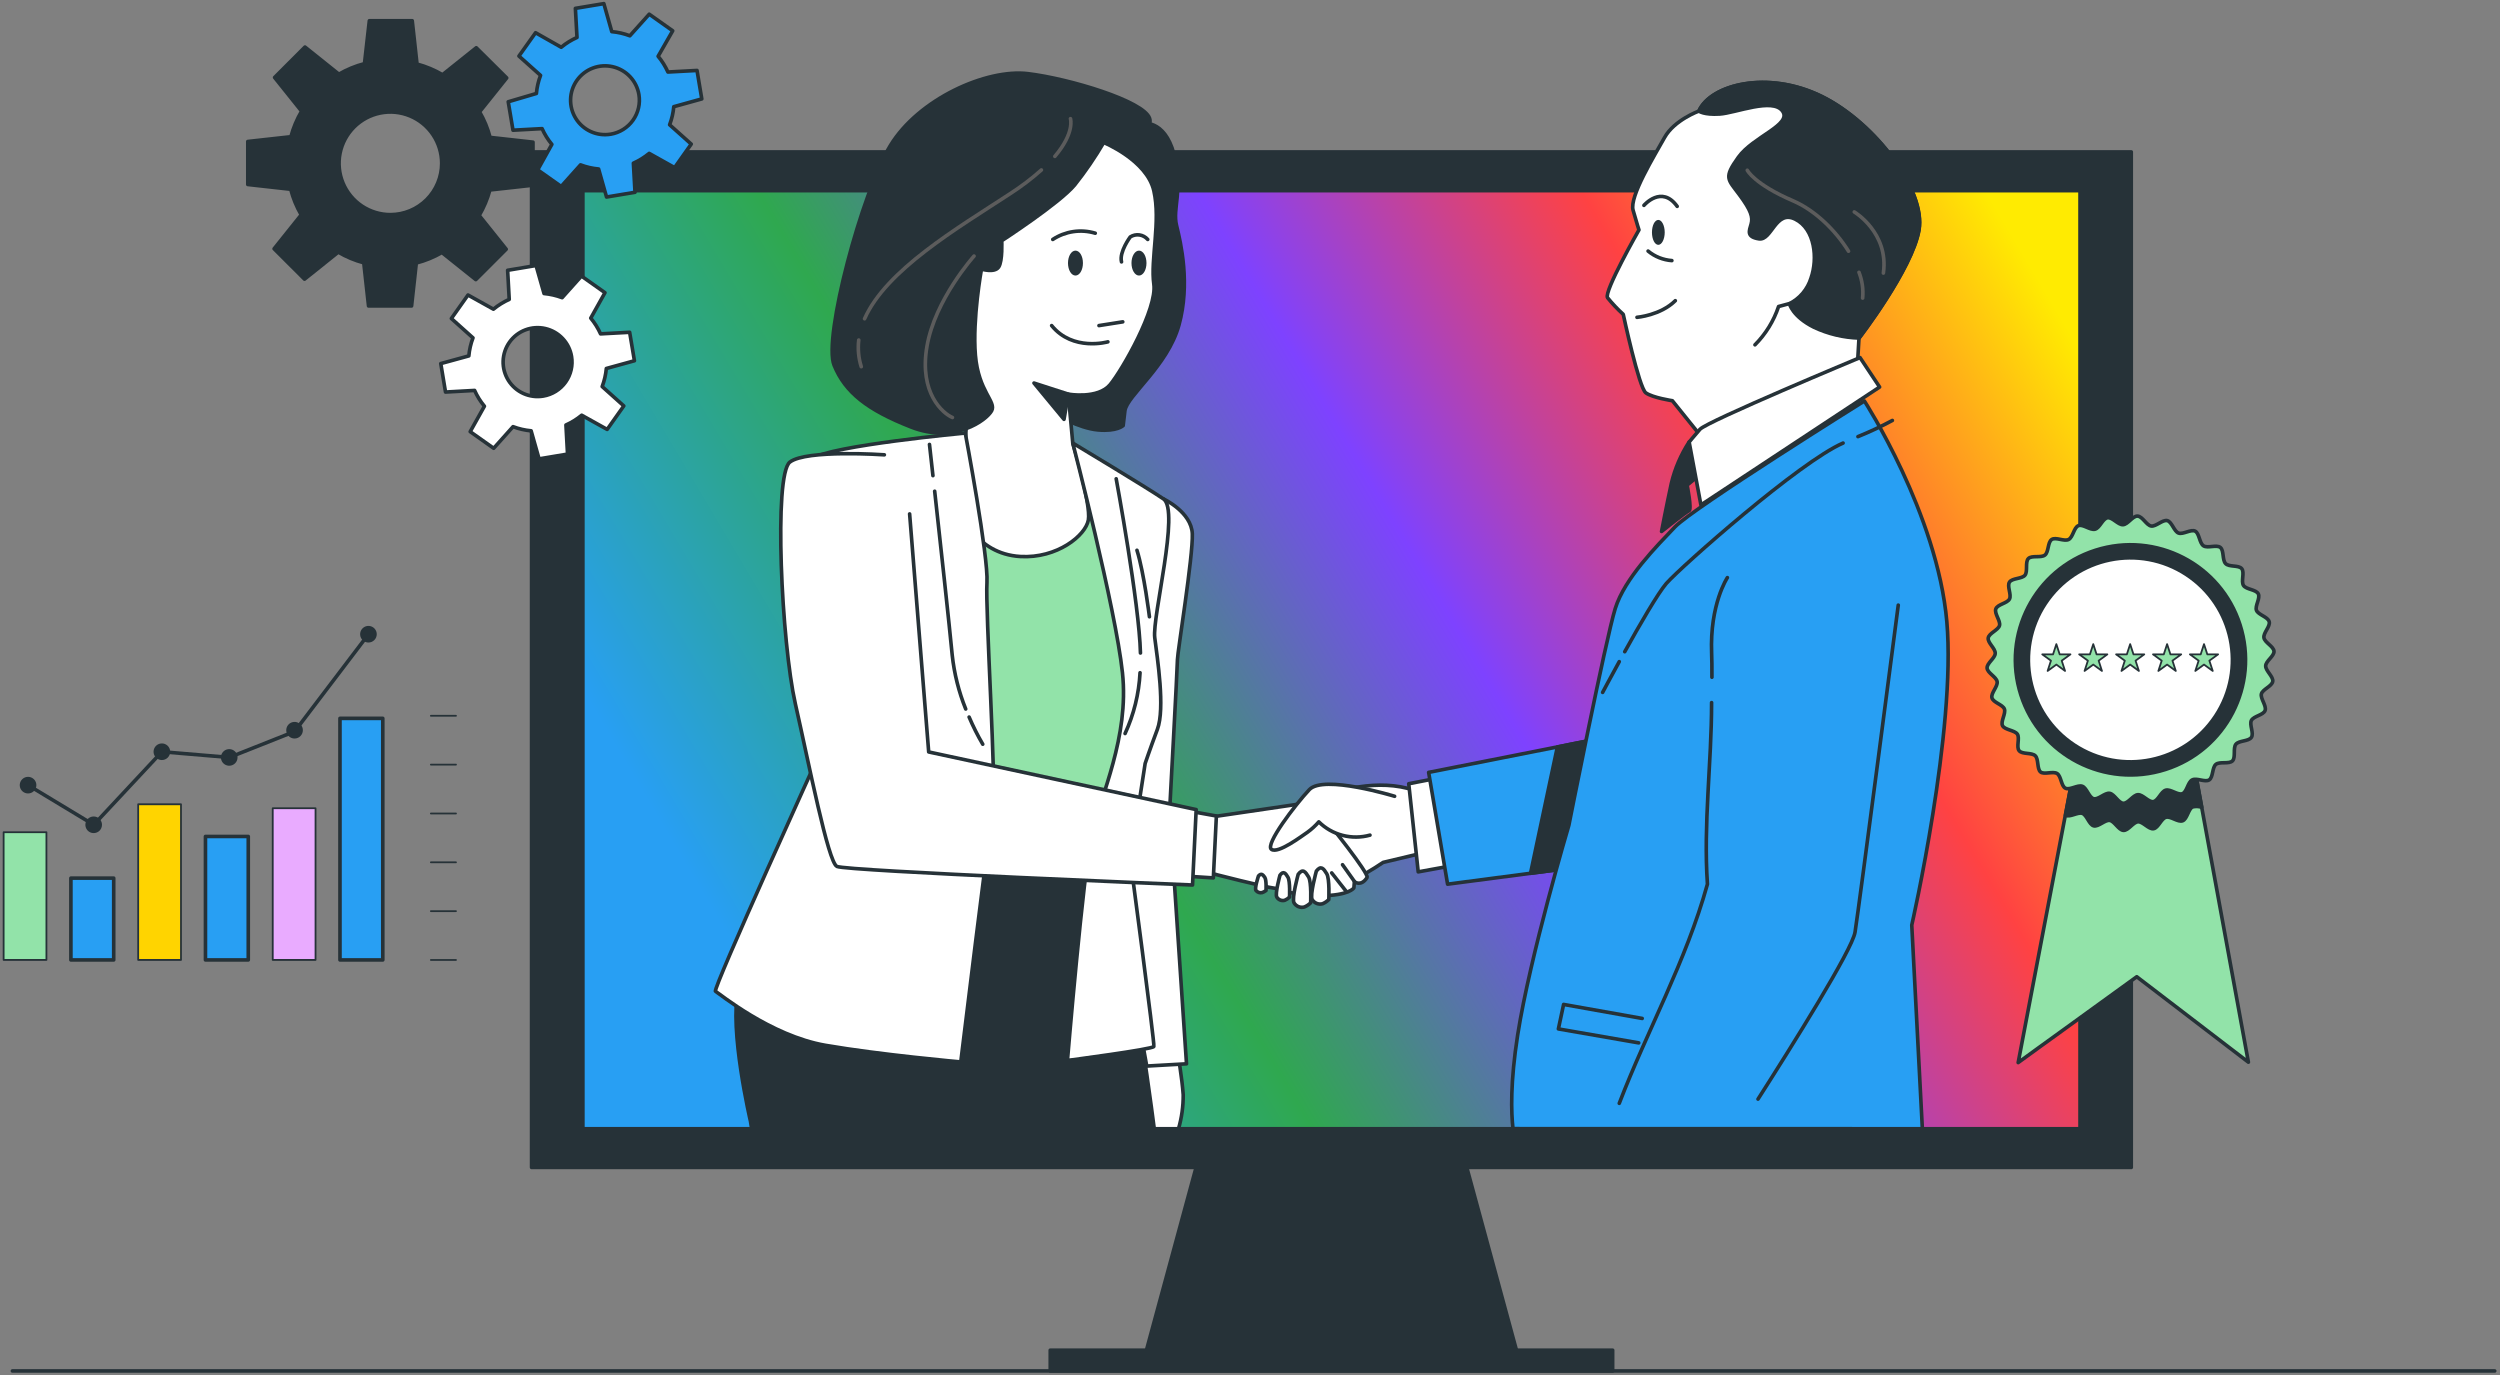 <?xml version="1.0" encoding="UTF-8"?> <svg xmlns="http://www.w3.org/2000/svg" width="689" height="379" viewBox="0 0 689 379" fill="none"><rect x="0" y="0" width="689" height="379" fill="#808080" stroke="none"/> <path d="M3.428 377.834H687.54" stroke="#263238" stroke-linecap="round" stroke-linejoin="round"></path> <path d="M12.796 229.363H1V264.557H12.796V229.363Z" fill="#92E3A9" stroke="#263238" stroke-width="0.5" stroke-linecap="round" stroke-linejoin="round"></path> <path d="M31.338 242.018H19.542V264.557H31.338V242.018Z" fill="#289FF3" stroke="#263238" stroke-linecap="round" stroke-linejoin="round"></path> <path d="M49.88 221.655H38.084V264.557H49.88V221.655Z" fill="#FFD400" stroke="#263238" stroke-width="0.5" stroke-linecap="round" stroke-linejoin="round"></path> <path d="M68.421 230.531H56.625V264.556H68.421V230.531Z" fill="#289FF3" stroke="#263238" stroke-linecap="round" stroke-linejoin="round"></path> <path d="M86.963 222.755H75.167V264.557H86.963V222.755Z" fill="#E9ABFF" stroke="#263238" stroke-width="0.5" stroke-linecap="round" stroke-linejoin="round"></path> <path d="M105.493 197.982H93.697V264.557H105.493V197.982Z" fill="#289FF3" stroke="#263238" stroke-linecap="round" stroke-linejoin="round"></path> <path d="M118.756 197.272H125.662" stroke="#263238" stroke-width="0.5" stroke-linecap="round" stroke-linejoin="round"></path> <path d="M118.756 210.729H125.662" stroke="#263238" stroke-width="0.5" stroke-linecap="round" stroke-linejoin="round"></path> <path d="M118.756 224.198H125.662" stroke="#263238" stroke-width="0.5" stroke-linecap="round" stroke-linejoin="round"></path> <path d="M118.756 237.654H125.662" stroke="#263238" stroke-width="0.5" stroke-linecap="round" stroke-linejoin="round"></path> <path d="M118.756 251.111H125.662" stroke="#263238" stroke-width="0.5" stroke-linecap="round" stroke-linejoin="round"></path> <path d="M118.756 264.568H125.662" stroke="#263238" stroke-width="0.5" stroke-linecap="round" stroke-linejoin="round"></path> <path d="M7.745 216.387L25.829 227.312L44.623 207.179L63.187 208.748L81.191 201.601L101.542 174.813" stroke="#263238" stroke-linecap="round" stroke-linejoin="round"></path> <path d="M10.024 216.387C10.024 215.934 9.89 215.491 9.638 215.114C9.387 214.738 9.029 214.444 8.61 214.271C8.192 214.097 7.731 214.052 7.287 214.14C6.843 214.229 6.435 214.447 6.114 214.767C5.794 215.087 5.576 215.496 5.487 215.94C5.399 216.384 5.444 216.845 5.618 217.263C5.791 217.682 6.085 218.04 6.461 218.291C6.838 218.543 7.281 218.677 7.734 218.677C8.341 218.677 8.924 218.436 9.354 218.006C9.783 217.577 10.024 216.994 10.024 216.387Z" fill="#263238"></path> <path d="M28.108 227.312C28.108 226.859 27.974 226.417 27.722 226.04C27.471 225.663 27.113 225.37 26.694 225.196C26.276 225.023 25.815 224.978 25.371 225.066C24.927 225.154 24.519 225.373 24.198 225.693C23.878 226.013 23.66 226.421 23.571 226.866C23.483 227.31 23.528 227.771 23.702 228.189C23.875 228.608 24.169 228.965 24.545 229.217C24.922 229.469 25.365 229.603 25.818 229.603C26.425 229.603 27.008 229.362 27.438 228.932C27.867 228.503 28.108 227.92 28.108 227.312Z" fill="#263238"></path> <path d="M46.902 207.179C46.902 206.726 46.768 206.283 46.516 205.906C46.265 205.529 45.907 205.236 45.488 205.063C45.07 204.889 44.609 204.844 44.165 204.932C43.721 205.021 43.312 205.239 42.992 205.559C42.672 205.879 42.454 206.288 42.365 206.732C42.277 207.176 42.322 207.637 42.496 208.055C42.669 208.474 42.963 208.832 43.339 209.083C43.716 209.335 44.159 209.469 44.612 209.469C45.219 209.469 45.802 209.228 46.231 208.798C46.661 208.369 46.902 207.786 46.902 207.179Z" fill="#263238"></path> <path d="M65.467 208.748C65.467 208.295 65.332 207.852 65.081 207.475C64.829 207.099 64.471 206.805 64.053 206.632C63.634 206.458 63.174 206.413 62.729 206.501C62.285 206.59 61.877 206.808 61.557 207.128C61.236 207.448 61.018 207.857 60.93 208.301C60.841 208.745 60.887 209.206 61.06 209.624C61.233 210.043 61.527 210.401 61.904 210.652C62.28 210.904 62.723 211.038 63.176 211.038C63.784 211.038 64.366 210.797 64.796 210.367C65.225 209.938 65.467 209.355 65.467 208.748Z" fill="#263238"></path> <path d="M83.471 201.246C83.471 200.793 83.336 200.35 83.085 199.974C82.833 199.597 82.475 199.304 82.057 199.13C81.638 198.957 81.178 198.911 80.733 199C80.289 199.088 79.881 199.306 79.561 199.627C79.24 199.947 79.022 200.355 78.934 200.799C78.845 201.244 78.891 201.704 79.064 202.123C79.237 202.541 79.531 202.899 79.908 203.151C80.284 203.403 80.727 203.537 81.18 203.537C81.788 203.537 82.37 203.296 82.8 202.866C83.229 202.436 83.471 201.854 83.471 201.246Z" fill="#263238"></path> <path d="M103.833 174.791C103.833 174.338 103.699 173.895 103.447 173.518C103.195 173.141 102.838 172.848 102.419 172.674C102 172.501 101.54 172.456 101.096 172.544C100.651 172.632 100.243 172.851 99.923 173.171C99.603 173.491 99.384 173.899 99.296 174.344C99.208 174.788 99.253 175.249 99.426 175.667C99.6 176.086 99.893 176.443 100.27 176.695C100.647 176.947 101.089 177.081 101.542 177.081C102.15 177.081 102.733 176.84 103.162 176.41C103.592 175.981 103.833 175.398 103.833 174.791Z" fill="#263238"></path> <path d="M417.933 372.12H315.959L331.248 315.83H402.633L417.933 372.12Z" fill="#263238" stroke="#263238" stroke-linecap="round" stroke-linejoin="round"></path> <path d="M444.446 372.119H289.446V377.834H444.446V372.119Z" fill="#263238" stroke="#263238" stroke-linecap="round" stroke-linejoin="round"></path> <path d="M587.375 41.871H146.506V321.739H587.375V41.871Z" fill="#263238" stroke="#263238" stroke-linecap="round" stroke-linejoin="round"></path> <path d="M573.253 52.545H160.638V311.077H573.253V52.545Z" fill="url(#paint0_linear_2195_4128)" stroke="#263238" stroke-linecap="round" stroke-linejoin="round"></path> <path d="M285.3 117.779L258.569 122.246L266.998 245.534L305.743 248.66C305.743 248.66 314.16 201.258 314.641 193.561C315.122 185.865 300.898 128.121 300.898 128.121L285.3 117.779Z" fill="#92E3A9" stroke="#263238" stroke-linecap="round" stroke-linejoin="round"></path> <path d="M324.8 311.077C325.679 308.04 326.115 304.893 326.094 301.732C325.785 297.151 324.571 290.153 324.571 290.153L313.6 291.069L317.849 311.077H324.8Z" fill="white" stroke="#263238" stroke-linecap="round" stroke-linejoin="round"></path> <path d="M207.159 311.077H318.112C317.814 308.638 316.967 302.487 316.085 296.315C314.883 288.378 306.705 232.787 306.705 232.787L225.163 225.079C225.163 225.079 206.151 261.899 203.506 272.722C200.86 283.545 206.838 309.05 206.838 309.05L207.159 311.077Z" fill="#263238" stroke="#263238" stroke-linecap="round" stroke-linejoin="round"></path> <path d="M314.642 34.038C314.642 34.038 320.895 32.595 323.54 42.455C326.186 52.316 323.059 57.344 324.262 62.188C325.464 67.033 328.053 78.302 324.915 89.606C321.777 100.91 310.553 109.075 310.026 113.198L309.545 117.287C309.545 117.287 307.862 118.97 302.571 118.489C297.28 118.008 290.774 114.16 290.774 114.16L291.496 105.983C291.496 105.983 300.658 105.983 302.811 104.3C304.964 102.616 314.355 85.975 315.077 81.2C315.798 76.424 316.279 62.669 315.558 58.581C314.836 54.492 309.832 46.063 307.862 45.341C305.892 44.62 297.028 38.367 297.028 38.367C297.028 38.367 309.351 30.911 314.642 34.038Z" fill="#263238" stroke="#263238" stroke-linecap="round" stroke-linejoin="round"></path> <path d="M320.655 137.501C320.655 137.501 328.362 141.108 328.603 147.121C328.843 153.134 324.503 179.841 324.503 181.777C324.503 183.712 322.338 223.636 322.338 223.636L326.999 293.188L316.039 293.806C316.039 293.806 306.476 242.361 307.427 236.154C308.377 229.946 314.161 199.093 314.642 193.561C315.123 188.03 313.92 164.449 315.604 157.474C317.288 150.499 320.655 137.501 320.655 137.501Z" fill="white" stroke="#263238" stroke-linecap="round" stroke-linejoin="round"></path> <path d="M304.185 39.283C304.185 39.283 316.073 44.139 317.997 52.568C319.921 60.997 317.035 71.568 317.997 78.314C318.959 85.059 309.339 101.895 305.972 105.983C302.605 110.072 294.416 108.629 294.416 108.629L295.653 122.109C295.653 122.109 300.692 138.944 299.959 143.273C299.226 147.602 291.289 153.959 281.2 153.374C268.682 152.653 264.822 141.006 264.822 141.006L266.506 114.298C266.927 108.796 266.769 103.264 266.036 97.795C264.834 87.934 267.479 73.011 268.441 70.606C269.403 68.201 278.313 58.34 283.845 54.492C289.377 50.644 300.199 39.604 300.199 39.604C300.199 39.604 303.383 38.264 304.185 39.283Z" fill="white" stroke="#263238" stroke-linecap="round" stroke-linejoin="round"></path> <path d="M266.025 119.348C266.025 119.348 228.987 122.784 223.65 126.426C218.313 130.068 226.055 207.27 226.055 207.27C226.055 207.27 196.279 272.722 197.183 273.203C198.088 273.684 212.335 285.469 227.498 288.092C242.662 290.714 264.788 292.673 264.788 292.673C264.788 292.673 272.725 227.702 273.687 222.651C274.649 217.601 271.522 167.553 272.003 160.578C272.484 153.603 266.025 119.348 266.025 119.348Z" fill="white" stroke="#263238" stroke-linecap="round" stroke-linejoin="round"></path> <path d="M267.09 197.627C268.182 200.197 269.437 202.695 270.846 205.106" stroke="#263238" stroke-linecap="round" stroke-linejoin="round"></path> <path d="M257.597 135.382C259.189 149.801 261.639 172.203 262.43 180.563C262.984 185.658 264.237 190.652 266.152 195.406" stroke="#263238" stroke-linecap="round" stroke-linejoin="round"></path> <path d="M256.164 122.487C256.164 122.487 256.542 125.922 257.115 131.087" stroke="#263238" stroke-linecap="round" stroke-linejoin="round"></path> <path d="M304.185 39.283C301.791 43.371 299.112 47.287 296.168 50.999C291.977 56.027 276.08 66.346 276.08 66.346C276.08 66.346 276.355 71.934 275.233 73.606C274.111 75.279 270.492 74.168 270.492 74.168C270.492 74.168 267.983 87.831 268.819 97.886C269.656 107.942 274.683 110.713 273.286 113.233C271.889 115.752 263.082 122.395 251.091 117.688C239.1 112.981 232.95 108.194 229.881 100.658C226.811 93.122 237.565 52.957 245.376 40.119C253.187 27.281 271.889 18.909 283.33 20.306C294.771 21.703 315.145 27.842 316.818 32.583C318.49 37.325 304.185 39.283 304.185 39.283Z" fill="#263238" stroke="#263238" stroke-linecap="round" stroke-linejoin="round"></path> <path d="M268.442 70.572C268.442 70.572 257.676 82.551 255.466 95.481C253.255 108.411 259.898 113.954 262.486 115.065" stroke="#5C5C5C" stroke-linecap="round" stroke-linejoin="round"></path> <path d="M236.672 93.718C236.381 96.186 236.615 98.687 237.359 101.059" stroke="#5C5C5C" stroke-linecap="round" stroke-linejoin="round"></path> <path d="M287.006 46.842C284.298 49.249 281.407 51.444 278.36 53.404C263.735 62.955 244.196 74.442 238.275 87.853" stroke="#5C5C5C" stroke-linecap="round" stroke-linejoin="round"></path> <path d="M295.023 32.709C295.023 32.709 296.26 36.58 290.717 43.097" stroke="#5C5C5C" stroke-linecap="round" stroke-linejoin="round"></path> <path d="M295.652 122.108C295.652 122.108 316.084 134.374 320.654 137.501C325.223 140.627 317.527 169.98 318.249 175.753C318.97 181.525 321.135 195.222 318.97 201.017C316.806 206.812 315.603 210.408 315.603 210.408L311.514 236.875C311.514 236.875 318.249 287.645 318.008 288.412C317.768 289.18 294.187 292.26 294.187 292.26C294.187 292.26 298.516 240.723 300.932 229.935C303.349 219.147 311.24 203.227 309.35 185.43C307.46 167.633 295.652 122.108 295.652 122.108Z" fill="white" stroke="#263238" stroke-linecap="round" stroke-linejoin="round"></path> <path d="M314.195 185.407C313.895 191.203 312.496 196.889 310.072 202.162" stroke="#263238" stroke-linecap="round" stroke-linejoin="round"></path> <path d="M307.621 131.958C307.621 131.958 313.989 166.384 314.309 179.967" stroke="#263238" stroke-linecap="round" stroke-linejoin="round"></path> <path d="M316.783 169.98C316.783 169.98 315.318 157.967 313.348 151.656" stroke="#263238" stroke-linecap="round" stroke-linejoin="round"></path> <path d="M298.459 72.507C298.459 74.408 297.543 75.943 296.397 75.943C295.252 75.943 294.336 74.397 294.336 72.507C294.336 70.617 295.252 69.071 296.397 69.071C297.543 69.071 298.459 70.572 298.459 72.507Z" fill="#263238"></path> <path d="M315.97 72.507C315.97 74.408 315.054 75.943 313.909 75.943C312.764 75.943 311.836 74.397 311.836 72.507C311.836 70.617 312.764 69.071 313.909 69.071C315.054 69.071 315.97 70.572 315.97 72.507Z" fill="#263238"></path> <path d="M290.145 65.99C291.851 64.865 293.784 64.129 295.806 63.832C297.828 63.535 299.891 63.685 301.849 64.273" stroke="#263238" stroke-linecap="round" stroke-linejoin="round"></path> <path d="M316.314 65.99C315.727 65.316 314.916 64.875 314.031 64.749C313.145 64.623 312.244 64.82 311.492 65.303C311.492 65.303 308.4 69.438 309.087 72.175" stroke="#263238" stroke-linecap="round" stroke-linejoin="round"></path> <path d="M309.431 88.701L302.88 89.732" stroke="#263238" stroke-linecap="round" stroke-linejoin="round"></path> <path d="M305.33 94.21C305.33 94.21 295.687 96.959 289.835 89.732" stroke="#263238" stroke-linecap="round" stroke-linejoin="round"></path> <path d="M294.428 108.629L284.968 105.571L293.237 115.569L294.428 108.629Z" fill="#263238" stroke="#263238" stroke-linecap="round" stroke-linejoin="round"></path> <path d="M465.506 121.833C463.247 125.32 461.598 129.166 460.628 133.206C459.276 139.425 457.925 146.468 457.925 146.468C457.925 146.468 464.693 141.051 465.506 140.742C466.32 140.433 464.968 133.71 464.968 133.71L469.549 129.919L465.506 121.833Z" fill="#263238" stroke="#263238" stroke-linecap="round" stroke-linejoin="round"></path> <path d="M468.21 30.613C468.21 30.613 461.442 33.053 458.739 37.92C456.036 42.787 448.993 54.16 450.081 57.951C451.169 61.742 451.695 63.368 451.695 63.368C451.695 63.368 441.961 80.421 443.037 82.047C444.355 83.688 445.803 85.219 447.366 86.628C447.366 86.628 451.695 106.922 453.597 108.274C455.498 109.625 460.903 110.438 460.903 110.438L468.748 120.184L511.787 102.639L512.337 93.168C512.337 93.168 526.951 74.213 528.84 63.391C530.73 52.568 516.93 33.889 502.041 26.582C487.153 19.275 471.463 23.306 468.21 30.613Z" fill="white" stroke="#263238" stroke-linecap="round" stroke-linejoin="round"></path> <path d="M454.215 69.197C456.072 70.732 458.362 71.649 460.766 71.82" stroke="#263238" stroke-linecap="round" stroke-linejoin="round"></path> <path d="M502.041 26.559C487.153 19.252 471.463 23.307 468.21 30.613C468.21 30.613 469.561 31.701 473.936 31.427C478.311 31.152 488.561 26.846 491.264 30.613C493.967 34.381 483.144 37.657 479.09 43.337C475.036 49.018 476.112 49.293 479.353 53.645C482.594 57.997 483.144 59.875 482.606 61.765C482.068 63.654 481.255 65.281 484.77 65.83C488.286 66.38 489.352 57.71 494.78 60.413C500.209 63.116 501.01 71.236 499.109 76.653C498.644 78.167 497.878 79.571 496.857 80.782C495.835 81.992 494.58 82.984 493.165 83.696C493.165 83.696 493.967 87.212 499.922 90.19C503.827 92.03 508.069 93.044 512.383 93.168C512.383 93.168 526.996 74.214 528.886 63.391C530.776 52.568 516.93 33.923 502.041 26.559Z" fill="#263238" stroke="#263238" stroke-linecap="round" stroke-linejoin="round"></path> <path d="M512.337 75.05C513.223 77.305 513.568 79.737 513.345 82.15" stroke="#5C5C5C" stroke-linecap="round" stroke-linejoin="round"></path> <path d="M481.553 46.922C481.553 46.922 483.465 50.747 494.151 55.34C500.175 57.928 505.844 63.425 509.451 69.232" stroke="#5C5C5C" stroke-linecap="round" stroke-linejoin="round"></path> <path d="M511.043 58.409C511.043 58.409 520.617 64.135 519.06 75.256" stroke="#5C5C5C" stroke-linecap="round" stroke-linejoin="round"></path> <path d="M458.796 64.043C458.796 65.91 458.006 67.479 457.033 67.479C456.059 67.479 455.28 65.956 455.28 64.043C455.28 62.131 456.059 60.608 457.033 60.608C458.006 60.608 458.796 62.177 458.796 64.043Z" fill="#263238"></path> <path d="M453.069 56.599C453.069 56.599 457.937 50.873 462.231 56.874" stroke="#263238" stroke-linecap="round" stroke-linejoin="round"></path> <path d="M451.157 87.453C451.157 87.453 457.651 86.914 461.717 82.872" stroke="#263238" stroke-linecap="round" stroke-linejoin="round"></path> <path d="M493.154 83.673L490.176 84.475C488.85 88.449 486.624 92.063 483.671 95.034" fill="white"></path> <path d="M493.154 83.673L490.176 84.475C488.85 88.449 486.624 92.063 483.671 95.034" stroke="#263238" stroke-linecap="round" stroke-linejoin="round"></path> <path d="M512.624 98.55C512.624 98.55 470.398 116.153 468.508 118.318C466.618 120.482 465.53 121.834 465.53 121.834L468.771 139.161L518.018 106.67L512.624 98.55Z" fill="white" stroke="#263238" stroke-linecap="round" stroke-linejoin="round"></path> <path d="M389.817 217.83L392.165 235.066L381.193 237.677C378.173 239.714 375.02 241.547 371.756 243.163C367.324 245.247 364.186 246.026 362.594 246.026C361.002 246.026 355.287 243.678 355.287 243.678C355.287 243.678 359.204 222.525 363.648 220.177C368.091 217.83 379.887 214.428 389.817 217.83Z" fill="white" stroke="#263238" stroke-linecap="round" stroke-linejoin="round"></path> <path d="M334.58 225.056C334.58 225.056 355.195 221.998 357.486 221.678C359.776 221.357 365.777 226.362 365.777 226.362C365.777 226.362 377.425 240.792 376.76 241.846C375.088 244.491 373.267 242.991 373.267 242.991L373.13 244.709C373.13 244.709 371.859 246.839 363.888 246.862C355.917 246.885 353.065 244.926 351.107 244.766C349.148 244.606 333.71 240.666 333.71 240.666L334.58 225.056Z" fill="white" stroke="#263238" stroke-linecap="round" stroke-linejoin="round"></path> <path d="M327.664 223.522L335.234 224.885L334.398 241.949L327.515 241.502L327.664 223.522Z" fill="white" stroke="#263238" stroke-linecap="round" stroke-linejoin="round"></path> <path d="M243.727 125.349C243.727 125.349 222.196 123.849 217.684 127.354C213.171 130.858 215.393 177.184 219.195 193.962C222.998 210.74 228.209 237.54 230.648 238.788C233.087 240.036 328.66 243.907 328.66 243.907L329.667 223.121L255.947 207.236L250.69 141.635" fill="white"></path> <path d="M243.727 125.349C243.727 125.349 222.196 123.849 217.684 127.354C213.171 130.858 215.393 177.184 219.195 193.962C222.998 210.74 228.209 237.54 230.648 238.788C233.087 240.036 328.66 243.907 328.66 243.907L329.667 223.121L255.947 207.236L250.69 141.635" stroke="#263238" stroke-linecap="round" stroke-linejoin="round"></path> <path d="M373.325 242.991L370.004 238.318" stroke="#263238" stroke-linecap="round" stroke-linejoin="round"></path> <path d="M371.035 245.694L367.015 240.575" stroke="#263238" stroke-linecap="round" stroke-linejoin="round"></path> <path d="M384.354 219.456C384.354 219.456 364.77 213.443 360.853 217.624C356.936 221.804 348.576 232.775 350.408 234.081C352.241 235.387 358.757 230.416 360.326 229.374C361.479 228.539 362.532 227.575 363.464 226.499C365.283 228.298 367.545 229.584 370.021 230.227C372.496 230.871 375.098 230.849 377.563 230.164" fill="white"></path> <path d="M384.354 219.456C384.354 219.456 364.77 213.443 360.853 217.624C356.936 221.804 348.576 232.775 350.408 234.081C352.241 235.387 358.757 230.416 360.326 229.374C361.479 228.539 362.532 227.575 363.464 226.499C365.283 228.298 367.545 229.584 370.021 230.227C372.496 230.871 375.098 230.849 377.563 230.164" stroke="#263238" stroke-linecap="round" stroke-linejoin="round"></path> <path d="M362.789 240.071C362.789 240.071 360.933 246.793 361.643 247.927C361.929 248.405 362.364 248.776 362.881 248.983C363.399 249.19 363.97 249.222 364.507 249.072C365.143 248.802 365.722 248.413 366.213 247.927C366.213 247.927 366.499 242.201 365.64 240.792C364.781 239.383 364.071 238.398 362.789 240.071Z" fill="white" stroke="#263238" stroke-linecap="round" stroke-linejoin="round"></path> <path d="M357.784 240.964C357.784 240.964 355.928 247.675 356.638 248.82C356.921 249.299 357.354 249.671 357.87 249.878C358.385 250.085 358.955 250.116 359.49 249.966C360.131 249.698 360.714 249.309 361.208 248.82C361.208 248.82 361.494 243.094 360.635 241.685C359.777 240.277 359.078 239.257 357.784 240.964Z" fill="white" stroke="#263238" stroke-linecap="round" stroke-linejoin="round"></path> <path d="M352.756 241.216C352.756 241.216 351.336 246.369 351.885 247.24C352.102 247.607 352.434 247.893 352.829 248.052C353.225 248.212 353.662 248.236 354.073 248.122C354.566 247.918 355.013 247.618 355.39 247.24C355.39 247.24 355.607 242.865 354.955 241.765C354.302 240.666 353.741 239.899 352.756 241.216Z" fill="white" stroke="#263238" stroke-linecap="round" stroke-linejoin="round"></path> <path d="M346.835 241.422C346.835 241.422 345.69 244.858 346.148 245.419C346.348 245.671 346.617 245.859 346.922 245.96C347.227 246.062 347.555 246.073 347.866 245.992C348.244 245.863 348.597 245.669 348.908 245.419C348.908 245.419 349.08 242.51 348.565 241.789C348.049 241.067 347.614 240.552 346.835 241.422Z" fill="white" stroke="#263238" stroke-linecap="round" stroke-linejoin="round"></path> <path d="M388.248 215.997L390.859 240.288L399.472 238.719L396.345 214.428L388.248 215.997Z" fill="white" stroke="#263238" stroke-linecap="round" stroke-linejoin="round"></path> <path d="M393.733 212.871L398.956 243.679L434.722 238.983L438.639 203.984L393.733 212.871Z" fill="#289FF3" stroke="#263238" stroke-linecap="round" stroke-linejoin="round"></path> <path d="M421.815 240.678L434.723 238.983L438.639 203.984L429.214 205.85L421.815 240.678Z" fill="#263238" stroke="#263238" stroke-linecap="round" stroke-linejoin="round"></path> <path d="M529.802 311.077L526.882 254.959C526.882 254.959 539.159 201.132 536.548 171.355C533.937 141.578 513.826 110.518 513.826 110.518C513.826 110.518 466.561 140.02 461.602 145.243C456.643 150.465 447.778 159.329 445.167 167.69C442.556 176.05 432.375 227.473 432.375 227.473C432.375 227.473 421.666 263.514 418.276 285.194C416.215 298.376 416.467 306.61 416.982 311.054L529.802 311.077Z" fill="#289FF3" stroke="#263238" stroke-linecap="round" stroke-linejoin="round"></path> <path d="M512.051 120.333C515.29 119.02 518.455 117.533 521.534 115.878" stroke="#263238" stroke-linecap="round" stroke-linejoin="round"></path> <path d="M447.778 179.612C451.855 172.237 456.94 163.475 459.231 160.807C463.56 155.939 496.04 127.251 507.951 122.108" stroke="#263238" stroke-linecap="round" stroke-linejoin="round"></path> <path d="M441.686 190.824C441.686 190.824 443.621 187.159 446.267 182.349" stroke="#263238" stroke-linecap="round" stroke-linejoin="round"></path> <path d="M471.714 193.642C471.714 210.431 469.424 227.049 470.569 243.667C464.637 265.037 453.951 284.026 446.267 304.079" stroke="#263238" stroke-linecap="round" stroke-linejoin="round"></path> <path d="M476.067 159.192C476.067 159.192 471.188 166.499 471.726 180.024C471.795 181.685 471.818 183.953 471.806 186.644" stroke="#263238" stroke-linecap="round" stroke-linejoin="round"></path> <path d="M523.16 166.774C523.16 166.774 512.337 250.149 511.249 256.918C510.47 261.762 493.875 288.264 484.507 302.911" stroke="#263238" stroke-linecap="round" stroke-linejoin="round"></path> <path d="M451.626 287.416L429.488 283.568L430.931 276.822L452.588 280.682" stroke="#263238" stroke-linecap="round" stroke-linejoin="round"></path> <path d="M619.655 292.736L614.146 288.522L607.549 283.471L589.053 269.316V269.304L589.03 269.293L588.893 269.19L568.771 283.757L561.853 288.751L556.207 292.851L569.217 224.616L575.413 192.136L598.295 192.617L600.002 192.652L601.33 192.675L606.793 222.486L619.655 292.736Z" fill="#92E3A9" stroke="#263238" stroke-linecap="round" stroke-linejoin="round"></path> <path d="M606.794 222.486C605.965 222.211 605.074 222.183 604.229 222.406C603.084 223.024 602.786 225.727 601.526 226.208C600.266 226.689 598.274 224.879 596.945 225.234C595.617 225.589 594.838 228.178 593.509 228.395C592.181 228.613 590.6 226.403 589.249 226.483C587.898 226.563 586.58 228.922 585.229 228.853C583.878 228.785 582.767 226.311 581.45 226.105C580.133 225.899 578.312 227.937 577.029 227.605C575.746 227.273 575.151 224.604 573.902 224.169C572.654 223.734 570.467 225.315 569.321 224.696H569.241L575.38 192.136L598.285 192.617H599.992H601.32L606.794 222.486Z" fill="#263238" stroke="#263238" stroke-linecap="round" stroke-linejoin="round"></path> <path d="M549.886 180.077C549.955 178.714 547.744 177.145 547.95 175.828C548.157 174.511 550.733 173.652 551.066 172.392C551.398 171.132 549.577 169.082 550.046 167.811C550.516 166.54 553.23 166.276 553.826 165.074C554.421 163.871 553.058 161.535 553.826 160.412C554.593 159.29 557.261 159.565 558.086 158.523C558.911 157.481 558.086 154.904 559.014 153.942C559.941 152.98 562.541 153.827 563.595 152.968C564.648 152.109 564.328 149.429 565.45 148.685C566.572 147.94 568.886 149.303 570.111 148.685C571.337 148.066 571.554 145.364 572.814 144.871C574.074 144.379 576.078 146.2 577.395 145.845C578.712 145.49 579.491 142.913 580.831 142.695C582.171 142.478 583.74 144.676 585.091 144.608C586.443 144.539 587.748 142.168 589.111 142.237C590.474 142.306 591.574 144.78 592.879 144.974C594.185 145.169 596.017 143.153 597.3 143.485C598.583 143.818 599.178 146.486 600.426 146.921C601.675 147.356 603.862 145.776 605.007 146.394C606.153 147.013 606.153 149.704 607.298 150.437C608.443 151.17 610.894 150.036 611.936 150.884C612.978 151.731 612.417 154.32 613.379 155.327C614.341 156.335 616.975 155.682 617.823 156.725C618.67 157.767 617.571 160.241 618.315 161.363C619.06 162.485 621.751 162.451 622.381 163.653C623.011 164.856 621.396 167.032 621.889 168.235C622.381 169.437 625.038 170.021 625.393 171.327C625.748 172.632 623.721 174.419 623.939 175.759C624.156 177.099 626.641 178.153 626.71 179.504C626.779 180.855 624.42 182.184 624.42 183.547C624.42 184.91 626.561 186.479 626.367 187.796C626.172 189.113 623.584 189.972 623.24 191.231C622.896 192.491 624.729 194.541 624.259 195.813C623.79 197.084 621.087 197.359 620.48 198.55C619.873 199.741 621.247 202.089 620.48 203.222C619.713 204.356 617.044 204.058 616.208 205.112C615.372 206.166 616.208 208.731 615.28 209.693C614.353 210.655 611.753 209.808 610.699 210.655C609.646 211.503 609.978 214.205 608.855 214.938C607.733 215.671 605.42 214.32 604.183 214.938C602.946 215.557 602.74 218.248 601.48 218.741C600.22 219.233 598.216 217.412 596.899 217.767C595.582 218.122 594.792 220.711 593.463 220.928C592.135 221.146 590.566 218.935 589.214 219.016C587.863 219.096 586.546 221.455 585.183 221.386C583.82 221.318 582.732 218.844 581.415 218.638C580.098 218.431 578.277 220.47 576.994 220.126C575.712 219.783 575.116 217.137 573.868 216.691C572.619 216.244 570.432 217.836 569.229 217.229C568.027 216.622 568.084 213.908 566.939 213.186C565.794 212.465 563.343 213.576 562.358 212.74C561.373 211.903 561.877 209.235 560.926 208.296C559.976 207.357 557.319 207.941 556.471 206.899C555.624 205.856 556.723 203.383 555.979 202.318C555.234 201.253 552.543 201.172 551.913 200.027C551.283 198.882 552.898 196.591 552.405 195.377C551.913 194.163 549.267 193.602 548.97 192.297C548.672 190.991 550.63 189.193 550.413 187.864C550.195 186.536 547.71 185.459 547.641 184.108C547.572 182.757 549.829 181.428 549.886 180.077Z" fill="#92E3A9" stroke="#263238" stroke-linecap="round" stroke-linejoin="round"></path> <path d="M596.805 212.068C613.488 206.737 622.691 188.891 617.361 172.208C612.03 155.524 594.184 146.321 577.501 151.652C560.817 156.983 551.614 174.829 556.945 191.512C562.276 208.195 580.122 217.398 596.805 212.068Z" fill="#263238" stroke="#263238" stroke-linecap="round" stroke-linejoin="round"></path> <path d="M610.618 197.325C619.163 184.36 615.581 166.922 602.616 158.377C589.65 149.831 572.212 153.414 563.667 166.379C555.121 179.344 558.704 196.782 571.669 205.328C584.634 213.873 602.072 210.291 610.618 197.325Z" fill="white" stroke="#263238" stroke-linecap="round" stroke-linejoin="round"></path> <path d="M566.732 177.523L567.648 180.34H570.615L568.209 182.081L569.126 184.91L566.732 183.158L564.327 184.91L565.243 182.081L562.85 180.34H565.816L566.732 177.523Z" fill="#92E3A9" stroke="#263238" stroke-width="0.5" stroke-linecap="round" stroke-linejoin="round"></path> <path d="M576.902 177.523L577.818 180.34H580.784L578.391 182.081L579.296 184.91L576.902 183.158L574.508 184.91L575.425 182.081L573.02 180.34H575.986L576.902 177.523Z" fill="#92E3A9" stroke="#263238" stroke-width="0.5" stroke-linecap="round" stroke-linejoin="round"></path> <path d="M587.073 177.523L587.989 180.34H590.956L588.562 182.081L589.478 184.91L587.073 183.158L584.68 184.91L585.596 182.081L583.202 180.34H586.157L587.073 177.523Z" fill="#92E3A9" stroke="#263238" stroke-width="0.5" stroke-linecap="round" stroke-linejoin="round"></path> <path d="M597.253 177.523L598.17 180.34H601.136L598.731 182.081L599.647 184.91L597.253 183.158L594.848 184.91L595.765 182.081L593.371 180.34H596.337L597.253 177.523Z" fill="#92E3A9" stroke="#263238" stroke-width="0.5" stroke-linecap="round" stroke-linejoin="round"></path> <path d="M607.423 177.523L608.34 180.34H611.306L608.901 182.081L609.829 184.91L607.423 183.158L605.03 184.91L605.946 182.081L603.541 180.34H606.507L607.423 177.523Z" fill="#92E3A9" stroke="#263238" stroke-width="0.5" stroke-linecap="round" stroke-linejoin="round"></path> <path d="M146.892 51.037V39.183L135.062 37.866C134.424 35.396 133.449 33.026 132.164 30.823L139.643 21.477L131.26 13.163L121.96 20.596C119.759 19.303 117.393 18.314 114.928 17.652L113.611 5.719H101.792L100.452 17.538C97.979 18.182 95.606 19.161 93.397 20.447L84.052 12.968L75.68 21.351L83.124 30.651C81.828 32.852 80.835 35.217 80.169 37.683L68.293 39V50.842L80.124 52.159C80.764 54.631 81.739 57.005 83.021 59.214L75.543 68.559L83.926 76.931L93.225 69.487C95.424 70.784 97.79 71.774 100.257 72.43L101.574 84.318H113.428L114.733 72.487C117.206 71.847 119.579 70.872 121.788 69.59L131.134 77.057L139.506 68.685L132.061 59.386C133.357 57.185 134.351 54.819 135.016 52.354L146.892 51.037ZM107.598 59.157C104.801 59.159 102.065 58.331 99.737 56.778C97.41 55.226 95.595 53.017 94.523 50.433C93.451 47.849 93.169 45.005 93.713 42.26C94.258 39.516 95.604 36.995 97.582 35.015C99.559 33.036 102.079 31.688 104.823 31.141C107.567 30.594 110.412 30.874 112.997 31.944C115.582 33.014 117.792 34.827 119.347 37.153C120.901 39.48 121.731 42.215 121.731 45.013C121.731 48.762 120.242 52.358 117.592 55.01C114.942 57.662 111.348 59.154 107.598 59.157Z" fill="#263238" stroke="#263238" stroke-linecap="round" stroke-linejoin="round"></path> <path d="M193.413 27.261L192.096 19.416L184.079 19.851C183.376 18.29 182.467 16.83 181.376 15.511L185.396 8.49L178.925 3.909L173.588 9.864C171.988 9.256 170.312 8.871 168.606 8.719L166.419 1L158.574 2.306L159.021 10.322C157.455 11.023 155.991 11.932 154.669 13.025L147.602 9.017L143.021 15.453L148.977 20.779C148.369 22.379 147.983 24.055 147.831 25.761L140.066 28.051L141.383 35.885L149.4 35.45C150.095 37.012 151.001 38.473 152.092 39.79L148.186 46.811L154.657 51.392L159.994 45.436C161.594 46.044 163.271 46.43 164.976 46.581L167.163 54.301L175.008 52.995L174.562 44.978C176.128 44.278 177.592 43.368 178.914 42.275L185.923 46.192L190.504 39.71L184.548 34.385C185.151 32.782 185.536 31.107 185.694 29.403L193.413 27.261ZM168.286 36.984C166.436 37.291 164.537 37.043 162.829 36.271C161.12 35.499 159.679 34.238 158.687 32.648C157.695 31.057 157.197 29.208 157.255 27.334C157.313 25.46 157.926 23.646 159.015 22.12C160.104 20.594 161.621 19.425 163.375 18.761C165.128 18.097 167.038 17.968 168.865 18.389C170.692 18.811 172.353 19.764 173.638 21.129C174.923 22.494 175.774 24.21 176.085 26.058C176.5 28.536 175.915 31.078 174.46 33.126C173.004 35.173 170.797 36.561 168.32 36.984H168.286Z" fill="#289FF3" stroke="#263238" stroke-linecap="round" stroke-linejoin="round"></path> <path d="M174.848 99.424L173.531 91.579L165.514 92.014C164.811 90.453 163.902 88.993 162.811 87.674L166.728 80.665L160.246 76.084L154.92 82.039C153.317 81.439 151.642 81.054 149.938 80.894L147.739 73.175L139.906 74.492L140.341 82.508C138.778 83.214 137.314 84.123 135.989 85.211L128.98 81.306L124.399 87.777L130.354 93.114C129.748 94.71 129.362 96.383 129.209 98.084L121.479 100.203L122.784 108.048L130.801 107.601C131.497 109.169 132.407 110.634 133.504 111.953L129.587 118.962L136.058 123.543L141.395 117.588C142.995 118.196 144.671 118.581 146.377 118.733L148.564 126.464L156.409 125.147L155.974 117.13C157.537 116.435 158.997 115.529 160.314 114.438L167.335 118.344L171.916 111.873L165.961 106.536C166.563 104.934 166.948 103.259 167.106 101.554L174.848 99.424ZM149.732 109.159C147.88 109.471 145.977 109.226 144.263 108.456C142.55 107.686 141.104 106.425 140.107 104.833C139.111 103.241 138.609 101.389 138.665 99.511C138.722 97.634 139.334 95.815 140.424 94.286C141.514 92.756 143.034 91.584 144.79 90.918C146.547 90.253 148.461 90.123 150.291 90.546C152.122 90.968 153.785 91.924 155.072 93.293C156.359 94.661 157.211 96.38 157.52 98.233C157.934 100.714 157.347 103.259 155.887 105.307C154.426 107.356 152.213 108.741 149.732 109.159Z" fill="white" stroke="#263238" stroke-linecap="round" stroke-linejoin="round"></path> <defs> <linearGradient id="paint0_linear_2195_4128" x1="563.757" y1="80.468" x2="217.083" y2="285.744" gradientUnits="userSpaceOnUse"> <stop stop-color="#FFEB01"></stop> <stop offset="0.238" stop-color="#FF4242"></stop> <stop offset="0.464" stop-color="#7E42FF"></stop> <stop offset="0.723" stop-color="#2FA84F"></stop> <stop offset="1" stop-color="#289FF3"></stop> </linearGradient> </defs> </svg> 